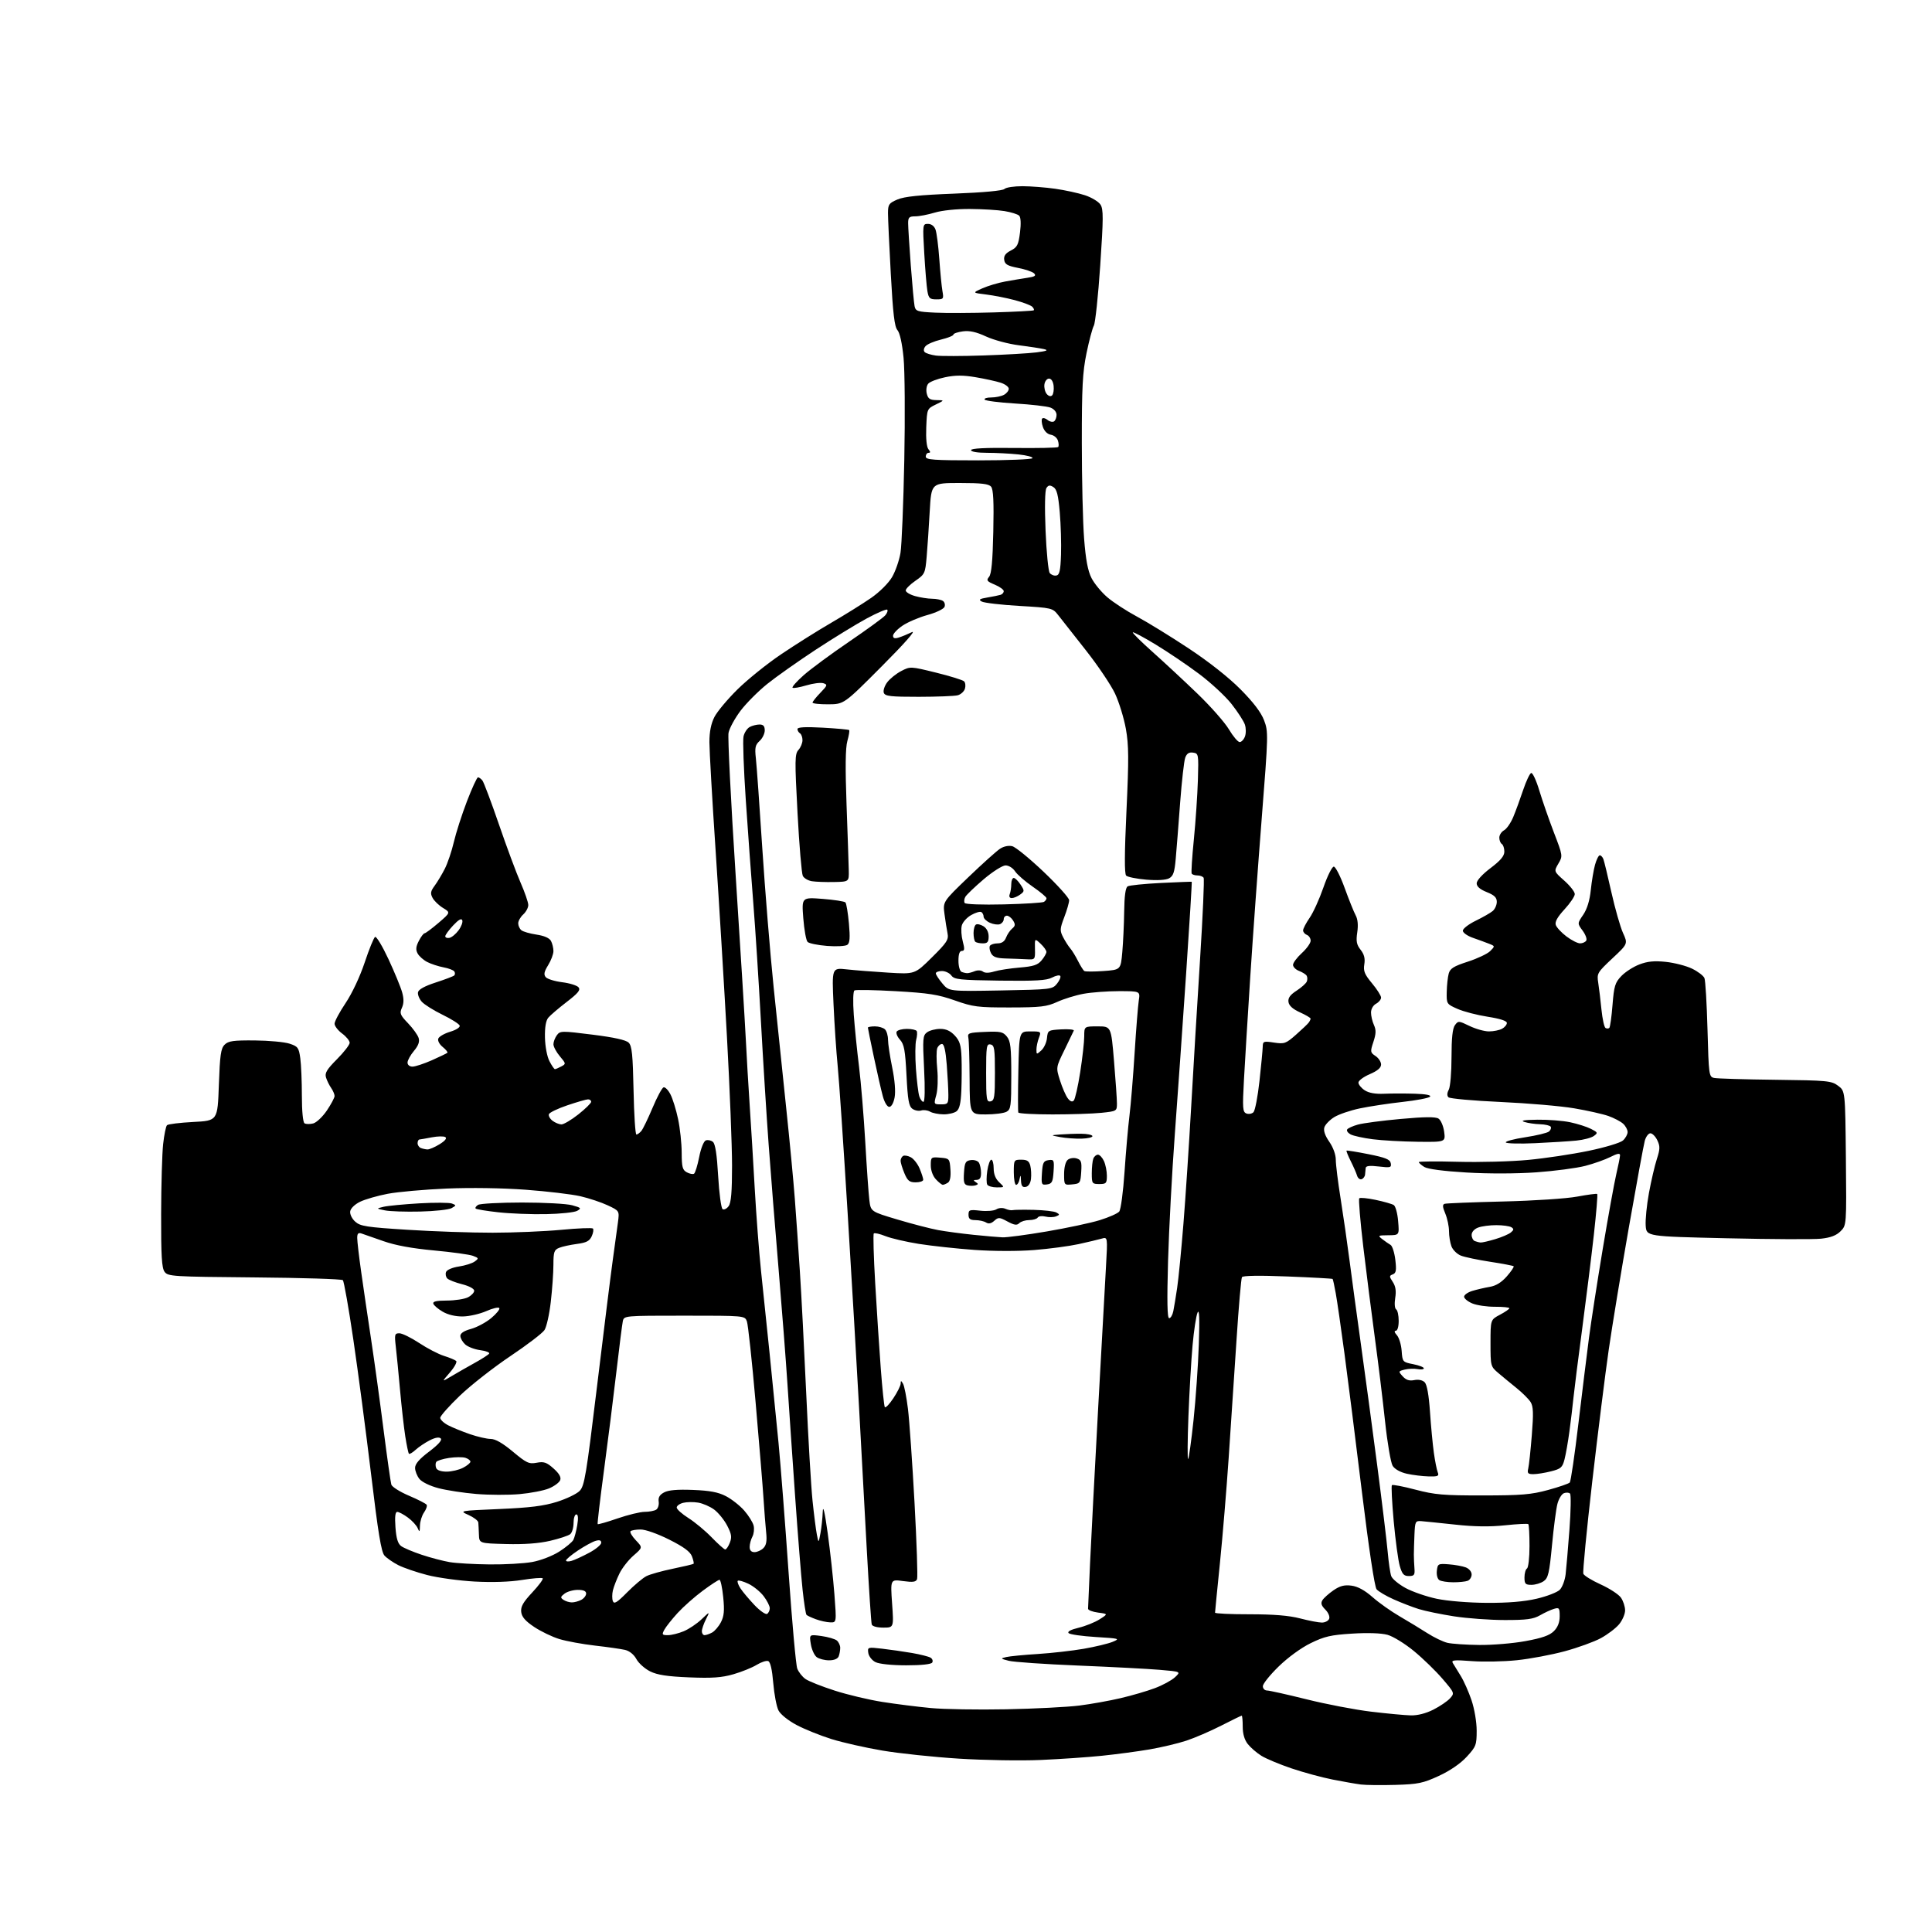 <?xml version="1.0" encoding="UTF-8" standalone="no"?>
<svg 
  version="1.1" 
  xmlns="http://www.w3.org/2000/svg" 
  xmlns:xlink="http://www.w3.org/1999/xlink" 
  xmlns:svg="http://www.w3.org/2000/svg"
  xmlns:rdf="http://www.w3.org/1999/02/22-rdf-syntax-ns#"
  xmlns:cc="http://creativecommons.org/ns#"
  xmlns:dc="http://purl.org/dc/elements/1.1/"
  viewBox="0 0 768 768"
  width="768"
  height="768"
>
<style>svg {background-color: white; }</style>"
<path stroke="none" fill="black" fill-rule="evenodd" d="M554.68,709.52C549.08,709.68 542.92,709.61 541.00,709.37C539.08,709.13 534.00,708.24 529.73,707.40C525.46,706.55 518.12,704.56 513.42,702.97C508.72,701.38 503.33,699.13 501.45,697.97C499.57,696.81 497.13,694.70 496.02,693.29C494.69,691.61 494.00,689.23 494.00,686.37C494.00,683.96 493.82,682.00 493.60,682.00C493.38,682.00 489.70,683.79 485.42,685.98C481.14,688.17 474.91,690.85 471.57,691.95C468.23,693.05 461.65,694.61 456.95,695.42C452.24,696.22 443.75,697.36 438.07,697.94C432.39,698.53 421.39,699.28 413.62,699.62C405.85,699.96 391.27,699.72 381.21,699.09C371.15,698.46 357.42,697.01 350.71,695.87C343.99,694.73 334.90,692.68 330.50,691.30C326.10,689.92 319.88,687.42 316.69,685.73C313.33,683.95 310.28,681.51 309.47,679.94C308.70,678.45 307.76,673.54 307.38,669.02C306.93,663.66 306.24,660.65 305.37,660.31C304.65,660.03 302.58,660.71 300.78,661.81C298.97,662.92 294.82,664.60 291.55,665.54C286.88,666.89 283.08,667.15 273.94,666.78C265.24,666.42 261.30,665.82 258.44,664.40C256.33,663.35 253.87,661.16 252.98,659.52C251.98,657.68 250.23,656.27 248.43,655.85C246.82,655.48 241.45,654.71 236.50,654.15C231.55,653.58 225.18,652.41 222.35,651.55C219.52,650.69 215.02,648.52 212.35,646.74C208.83,644.39 207.41,642.75 207.19,640.78C206.94,638.67 207.95,636.90 211.59,633.01C214.18,630.24 216.05,627.71 215.73,627.40C215.42,627.09 211.72,627.38 207.51,628.06C202.67,628.84 195.74,629.07 188.68,628.69C182.53,628.35 174.05,627.19 169.83,626.10C165.61,625.01 160.44,623.24 158.33,622.17C156.22,621.09 153.75,619.38 152.83,618.36C151.55,616.94 150.30,609.30 147.51,586.00C145.49,569.23 142.33,545.19 140.47,532.60C138.62,520.00 136.73,509.33 136.29,508.89C135.84,508.44 120.03,507.95 101.16,507.79C68.52,507.51 66.77,507.40 65.42,505.56C64.30,504.02 64.01,499.22 64.05,482.56C64.08,470.98 64.44,458.48 64.85,454.79C65.26,451.09 65.95,447.72 66.38,447.29C66.81,446.85 71.52,446.28 76.83,446.00C86.50,445.50 86.50,445.50 87.00,431.28C87.42,419.40 87.79,416.77 89.29,415.28C90.78,413.79 92.74,413.52 101.29,413.59C106.91,413.64 113.14,414.22 115.12,414.88C118.42,415.96 118.79,416.47 119.37,420.67C119.72,423.21 120.00,429.91 120.00,435.58C120.00,441.74 120.43,446.14 121.06,446.54C121.64,446.89 123.18,446.92 124.49,446.59C125.79,446.26 128.24,443.95 129.93,441.45C131.62,438.95 133.00,436.35 133.00,435.67C133.00,435.00 132.39,433.56 131.63,432.47C130.88,431.39 129.96,429.52 129.59,428.31C129.04,426.56 129.92,425.10 133.95,421.05C136.73,418.26 139.00,415.32 139.00,414.52C139.00,413.72 137.65,412.06 136.00,410.84C134.35,409.62 133.00,407.87 133.00,406.94C133.00,406.02 134.97,402.32 137.39,398.72C139.96,394.89 143.10,388.21 144.97,382.60C146.72,377.33 148.58,372.76 149.10,372.44C149.62,372.12 152.03,376.13 154.46,381.35C156.88,386.57 159.32,392.49 159.87,394.51C160.58,397.07 160.55,398.89 159.77,400.61C158.78,402.78 159.05,403.48 162.22,406.78C164.18,408.83 166.07,411.46 166.42,412.64C166.87,414.12 166.29,415.69 164.53,417.78C163.14,419.44 162.00,421.51 162.00,422.39C162.00,423.33 162.83,424.00 163.97,424.00C165.06,424.00 168.52,422.86 171.67,421.47C174.82,420.07 177.60,418.73 177.84,418.49C178.08,418.25 177.24,417.21 175.97,416.18C174.66,415.12 173.91,413.68 174.23,412.85C174.54,412.04 176.67,410.82 178.96,410.13C181.35,409.41 182.96,408.37 182.73,407.69C182.52,407.04 179.45,405.10 175.92,403.38C172.39,401.66 168.67,399.33 167.66,398.20C166.65,397.07 165.98,395.38 166.16,394.44C166.38,393.32 168.82,391.98 173.23,390.55C176.93,389.35 180.24,388.09 180.58,387.75C180.92,387.41 180.94,386.70 180.61,386.18C180.29,385.66 178.35,384.91 176.30,384.53C174.25,384.14 171.33,383.19 169.81,382.40C168.30,381.62 166.58,380.09 166.00,379.00C165.20,377.51 165.33,376.27 166.50,374.01C167.35,372.35 168.38,371.00 168.78,370.99C169.17,370.99 171.66,369.13 174.31,366.87C179.11,362.75 179.11,362.75 176.12,360.93C174.47,359.93 172.60,358.13 171.96,356.93C171.01,355.14 171.15,354.29 172.77,352.10C173.85,350.64 175.67,347.61 176.81,345.37C177.95,343.13 179.57,338.34 180.41,334.72C181.25,331.10 183.59,323.83 185.60,318.57C187.62,313.31 189.60,309.00 190.01,309.00C190.42,309.00 191.21,309.56 191.76,310.25C192.31,310.94 195.27,318.79 198.33,327.70C201.39,336.62 205.26,347.04 206.94,350.87C208.62,354.70 210.00,358.70 210.00,359.76C210.00,360.82 209.10,362.50 208.00,363.50C206.90,364.50 206.00,366.09 206.00,367.03C206.00,367.98 206.56,369.22 207.25,369.78C207.94,370.35 210.65,371.13 213.28,371.52C216.35,371.98 218.40,372.88 219.03,374.05C219.56,375.05 220.00,376.86 220.00,378.07C220.00,379.27 219.06,381.79 217.90,383.66C216.30,386.25 216.07,387.38 216.93,388.42C217.55,389.16 220.49,390.08 223.46,390.45C226.43,390.82 229.36,391.73 229.98,392.47C230.85,393.53 229.84,394.78 225.25,398.31C222.04,400.78 218.75,403.59 217.95,404.55C216.99,405.72 216.54,408.38 216.63,412.47C216.71,415.99 217.47,420.01 218.41,421.82C219.31,423.57 220.29,425.00 220.59,425.00C220.89,425.00 222.02,424.52 223.11,423.94C225.03,422.91 225.02,422.81 222.54,419.87C221.14,418.21 220.00,416.07 220.00,415.11C220.00,414.16 220.61,412.55 221.35,411.53C222.66,409.75 223.19,409.74 235.52,411.29C244.14,412.37 248.85,413.42 249.91,414.48C251.21,415.78 251.56,419.25 251.85,433.53C252.04,443.14 252.55,451.00 252.98,451.00C253.40,451.00 254.29,450.35 254.95,449.57C255.60,448.78 257.60,444.64 259.40,440.37C261.19,436.10 263.16,432.45 263.77,432.24C264.38,432.04 265.62,433.29 266.51,435.02C267.41,436.75 268.78,441.17 269.55,444.84C270.33,448.50 270.97,454.52 270.98,458.21C271.00,463.92 271.30,465.09 273.02,466.01C274.13,466.61 275.42,466.86 275.89,466.57C276.35,466.28 277.27,463.31 277.93,459.97C278.61,456.48 279.74,453.65 280.57,453.33C281.37,453.03 282.64,453.29 283.39,453.91C284.34,454.69 284.99,458.92 285.48,467.53C285.88,474.39 286.67,480.30 287.25,480.66C287.83,481.01 288.91,480.48 289.65,479.46C290.63,478.12 291.00,473.74 291.00,463.36C291.00,455.52 290.09,432.54 288.98,412.30C287.87,392.06 285.84,358.76 284.48,338.30C283.11,317.84 282.00,298.36 282.00,295.01C282.00,290.90 282.65,287.65 283.99,285.02C285.09,282.87 289.23,277.92 293.19,274.02C297.16,270.11 304.92,263.86 310.45,260.13C315.98,256.39 325.00,250.71 330.50,247.52C336.00,244.32 343.12,239.88 346.32,237.66C349.66,235.34 353.20,231.81 354.61,229.40C355.96,227.09 357.47,222.75 357.96,219.75C358.45,216.75 359.13,200.16 359.47,182.90C359.81,165.63 359.68,147.33 359.18,142.23C358.62,136.49 357.69,132.30 356.75,131.23C355.58,129.90 354.97,124.71 354.11,109.00C353.49,97.72 352.99,86.79 352.99,84.70C353.00,81.26 353.36,80.75 356.75,79.30C359.48,78.13 365.62,77.50 379.33,76.97C390.95,76.52 398.59,75.81 399.28,75.12C399.90,74.50 403.12,74.01 406.45,74.02C409.78,74.03 415.65,74.49 419.50,75.04C423.35,75.59 428.65,76.74 431.29,77.61C433.92,78.48 436.70,80.16 437.46,81.34C438.65,83.18 438.63,86.72 437.36,105.50C436.55,117.60 435.40,128.36 434.83,129.42C434.25,130.47 432.93,135.42 431.90,140.42C430.34,147.97 430.03,153.96 430.04,176.00C430.04,190.57 430.45,207.74 430.95,214.14C431.60,222.51 432.43,226.91 433.89,229.79C435.01,231.99 437.84,235.42 440.18,237.42C442.51,239.42 447.82,242.88 451.96,245.10C456.11,247.32 465.35,253.01 472.50,257.74C480.48,263.01 488.43,269.28 493.09,273.98C498.19,279.11 501.28,283.16 502.47,286.29C504.21,290.84 504.19,291.89 501.56,325.23C500.08,344.08 498.03,372.32 497.02,388.00C496.01,403.68 494.87,422.23 494.49,429.24C493.87,440.61 493.98,442.05 495.47,442.63C496.38,442.98 497.65,442.75 498.28,442.12C498.91,441.49 499.98,435.92 500.66,429.74C501.34,423.56 501.92,417.44 501.95,416.14C502.00,413.91 502.26,413.81 506.44,414.44C510.58,415.06 511.17,414.85 515.19,411.30C517.56,409.21 519.83,407.05 520.23,406.50C520.64,405.95 520.98,405.24 520.98,404.92C520.99,404.60 519.09,403.48 516.75,402.42C513.90,401.13 512.40,399.78 512.19,398.30C511.96,396.70 512.84,395.47 515.42,393.80C517.36,392.54 519.19,390.90 519.48,390.16C519.77,389.42 519.74,388.38 519.41,387.85C519.08,387.31 517.72,386.47 516.40,385.96C515.08,385.46 514.00,384.37 514.00,383.55C514.00,382.72 515.58,380.62 517.50,378.86C519.42,377.11 521.00,374.90 521.00,373.95C521.00,372.99 520.33,371.95 519.50,371.64C518.67,371.32 518.00,370.51 518.00,369.84C518.00,369.16 519.17,366.92 520.59,364.86C522.02,362.81 524.48,357.38 526.07,352.81C527.65,348.24 529.51,344.50 530.20,344.50C530.89,344.50 532.84,348.32 534.53,353.00C536.23,357.68 538.19,362.56 538.90,363.86C539.74,365.41 539.96,367.76 539.53,370.63C539.00,374.17 539.26,375.52 540.87,377.56C542.29,379.37 542.71,381.02 542.33,383.34C541.90,386.01 542.44,387.33 545.40,390.88C547.38,393.25 549.00,395.81 549.00,396.56C549.00,397.31 548.10,398.41 547.00,399.00C545.85,399.62 545.00,401.09 545.00,402.49C545.00,403.82 545.52,406.05 546.16,407.45C547.06,409.44 547.02,410.92 545.95,414.15C544.65,418.09 544.69,418.38 546.79,419.78C548.01,420.58 549.00,422.11 549.00,423.16C549.00,424.47 547.59,425.67 544.50,427.00C542.02,428.06 540.00,429.57 540.00,430.35C540.00,431.13 541.12,432.50 542.48,433.40C544.14,434.48 546.71,434.94 550.23,434.78C553.13,434.65 558.63,434.65 562.45,434.77C566.94,434.92 569.06,435.34 568.43,435.97C567.90,436.50 562.97,437.44 557.48,438.04C551.99,438.65 544.39,439.80 540.58,440.60C536.78,441.39 532.19,442.96 530.39,444.07C528.58,445.19 526.82,447.01 526.46,448.12C526.04,449.45 526.70,451.41 528.41,453.87C529.97,456.12 531.00,458.98 531.00,461.05C531.00,462.95 531.86,469.90 532.92,476.50C533.97,483.10 535.56,494.12 536.45,501.00C537.34,507.88 539.39,522.95 541.00,534.50C542.62,546.05 545.52,567.65 547.46,582.50C549.40,597.35 551.28,612.88 551.64,617.00C552.00,621.12 552.63,625.41 553.04,626.53C553.45,627.65 556.02,629.78 558.75,631.27C561.48,632.75 567.04,634.67 571.10,635.53C575.38,636.43 583.77,637.12 591.00,637.16C599.51,637.20 605.85,636.68 610.85,635.51C614.90,634.57 619.03,632.97 620.03,631.97C621.03,630.97 622.08,628.20 622.36,625.82C622.64,623.44 623.32,615.42 623.88,608.00C624.44,600.58 624.54,594.15 624.11,593.72C623.69,593.29 622.59,593.22 621.68,593.57C620.77,593.92 619.60,595.85 619.09,597.85C618.57,599.86 617.60,607.26 616.94,614.29C615.89,625.33 615.44,627.28 613.64,628.54C612.49,629.34 610.31,630.00 608.78,630.00C606.37,630.00 606.00,629.61 606.00,627.06C606.00,625.44 606.45,623.84 607.00,623.50C607.55,623.16 608.00,619.16 608.00,614.61C608.00,610.06 607.79,606.12 607.53,605.87C607.27,605.61 603.11,605.82 598.28,606.33C592.24,606.97 586.07,606.89 578.50,606.06C572.45,605.41 566.38,604.79 565.00,604.68C562.64,604.51 562.49,604.81 562.27,610.00C562.14,613.02 562.03,616.62 562.03,618.00C562.03,619.38 562.14,621.85 562.27,623.50C562.47,626.08 562.16,626.50 560.04,626.50C558.04,626.50 557.38,625.77 556.43,622.50C555.79,620.29 554.71,612.28 554.02,604.70C553.33,597.11 553.01,590.66 553.30,590.37C553.60,590.07 557.81,590.88 562.67,592.16C570.36,594.18 573.81,594.48 589.50,594.46C604.78,594.45 608.69,594.12 615.38,592.29C619.72,591.11 623.60,589.77 624.01,589.32C624.42,588.87 625.96,578.38 627.43,566.00C628.91,553.62 630.79,538.33 631.62,532.00C632.44,525.67 634.90,509.81 637.07,496.74C639.25,483.67 641.69,470.17 642.50,466.74C643.31,463.31 643.98,459.93 643.99,459.23C644.00,458.32 642.91,458.51 640.19,459.90C638.09,460.97 633.58,462.57 630.15,463.46C626.72,464.35 617.97,465.50 610.71,466.02C602.87,466.58 591.58,466.61 582.92,466.09C573.79,465.55 567.53,464.72 566.17,463.88C564.98,463.13 564.00,462.27 564.00,461.96C564.00,461.66 570.99,461.60 579.54,461.83C588.09,462.06 600.61,461.73 607.37,461.09C614.13,460.46 624.98,458.83 631.48,457.48C638.04,456.12 644.13,454.29 645.15,453.36C646.17,452.44 647.00,450.93 647.00,450.00C647.00,449.07 646.19,447.58 645.20,446.68C644.21,445.79 641.58,444.41 639.35,443.62C637.12,442.84 631.00,441.46 625.75,440.57C620.50,439.67 607.32,438.54 596.48,438.05C585.63,437.56 576.32,436.72 575.79,436.19C575.16,435.56 575.20,434.49 575.91,433.17C576.51,432.05 577.00,426.24 577.00,420.26C577.00,412.69 577.41,408.82 578.35,407.53C579.66,405.74 579.85,405.75 584.17,407.84C586.62,409.03 590.09,410.00 591.88,410.00C593.67,410.00 596.00,409.53 597.07,408.96C598.13,408.40 599.00,407.35 599.00,406.64C599.00,405.81 596.31,404.94 591.38,404.17C587.19,403.52 581.79,402.12 579.38,401.05C575.05,399.14 575.00,399.05 575.10,394.31C575.15,391.66 575.51,388.38 575.89,387.00C576.45,384.97 577.89,384.08 583.50,382.27C587.30,381.04 591.29,379.15 592.37,378.07C594.32,376.12 594.32,376.10 591.92,375.15C590.59,374.62 587.70,373.57 585.50,372.80C583.30,372.04 581.50,370.76 581.50,369.96C581.50,369.16 583.81,367.38 586.64,366.00C589.47,364.62 592.51,362.88 593.39,362.13C594.28,361.37 595.00,359.73 595.00,358.49C595.00,356.77 594.02,355.83 591.00,354.62C588.31,353.54 587.00,352.40 587.00,351.13C587.00,350.01 589.24,347.55 592.50,345.09C596.49,342.07 598.00,340.28 598.00,338.53C598.00,337.20 597.55,335.84 597.00,335.50C596.45,335.16 596.00,334.02 596.00,332.98C596.00,331.93 596.85,330.62 597.88,330.06C598.91,329.51 600.56,327.13 601.54,324.78C602.52,322.43 604.29,317.60 605.47,314.06C606.66,310.52 608.09,307.47 608.66,307.28C609.23,307.09 610.69,310.21 611.89,314.22C613.10,318.22 615.70,325.72 617.68,330.88C621.26,340.20 621.27,340.27 619.47,343.31C617.67,346.38 617.67,346.38 621.83,350.07C624.12,352.11 626.00,354.51 626.00,355.41C626.00,356.31 624.16,359.04 621.92,361.47C619.10,364.53 618.02,366.46 618.45,367.70C618.79,368.69 620.69,370.74 622.69,372.25C624.69,373.76 627.12,375.00 628.10,375.00C629.08,375.00 630.19,374.51 630.56,373.90C630.93,373.30 630.28,371.52 629.12,369.95C627.00,367.08 627.00,367.08 629.36,363.62C630.90,361.34 631.93,357.98 632.36,353.83C632.72,350.35 633.48,345.81 634.05,343.75C634.63,341.69 635.47,340.00 635.94,340.00C636.41,340.00 637.05,340.68 637.37,341.51C637.69,342.35 639.13,348.31 640.57,354.76C642.02,361.22 644.08,368.45 645.16,370.84C647.13,375.18 647.13,375.18 640.92,380.99C634.95,386.59 634.74,386.96 635.32,390.66C635.65,392.77 636.23,397.55 636.60,401.28C636.98,405.01 637.70,408.31 638.21,408.63C638.72,408.94 639.40,408.93 639.73,408.60C640.06,408.28 640.63,404.17 641.00,399.48C641.60,391.95 642.01,390.60 644.51,387.99C646.07,386.36 649.29,384.29 651.68,383.38C654.92,382.14 657.61,381.88 662.21,382.36C665.61,382.72 670.29,383.93 672.61,385.05C674.92,386.17 677.14,387.86 677.54,388.80C677.93,389.73 678.48,398.94 678.76,409.26C679.25,427.36 679.34,428.04 681.38,428.50C682.55,428.76 693.48,429.09 705.68,429.23C726.45,429.48 728.04,429.63 730.68,431.61C733.50,433.71 733.50,433.71 733.77,460.39C734.03,487.06 734.03,487.06 731.65,489.44C729.96,491.13 727.71,491.99 723.88,492.40C720.92,492.71 704.10,492.64 686.50,492.23C654.50,491.50 654.50,491.50 654.19,487.24C654.02,484.89 654.60,479.04 655.48,474.24C656.36,469.43 657.77,463.38 658.61,460.78C659.91,456.79 659.94,455.64 658.81,453.28C658.07,451.75 656.84,450.50 656.06,450.50C655.28,450.50 654.27,451.85 653.82,453.50C653.37,455.15 650.52,470.68 647.48,488.00C644.45,505.32 640.85,527.15 639.50,536.50C638.14,545.85 635.20,569.42 632.95,588.87C630.71,608.32 629.11,624.84 629.40,625.59C629.68,626.33 632.79,628.25 636.31,629.84C639.83,631.44 643.45,633.80 644.35,635.09C645.26,636.39 646.00,638.66 646.00,640.15C646.00,641.63 644.91,644.14 643.58,645.72C642.25,647.30 638.99,649.77 636.33,651.21C633.67,652.65 627.23,654.98 622.00,656.40C616.77,657.81 608.23,659.42 603.00,659.96C597.77,660.51 589.72,660.67 585.09,660.32C578.01,659.78 576.82,659.90 577.52,661.09C577.98,661.87 579.39,664.15 580.64,666.17C581.90,668.19 583.84,672.56 584.96,675.89C586.12,679.33 587.00,684.55 587.00,687.99C587.00,693.66 586.75,694.32 583.02,698.37C580.52,701.08 576.39,703.91 571.94,705.96C565.65,708.86 563.72,709.26 554.68,709.52zM560.78,681.89C563.50,681.96 566.79,681.12 569.78,679.61C572.38,678.29 575.35,676.28 576.39,675.13C578.26,673.06 578.23,672.98 573.44,667.38C570.78,664.26 565.67,659.30 562.08,656.34C558.49,653.38 553.75,650.46 551.53,649.86C549.04,649.18 543.68,649.00 537.50,649.39C529.06,649.91 526.49,650.50 521.02,653.18C517.19,655.05 511.97,658.86 508.27,662.47C504.82,665.83 502.00,669.35 502.00,670.29C502.00,671.23 502.74,672.00 503.66,672.00C504.57,672.00 511.65,673.58 519.41,675.51C527.16,677.45 538.67,679.65 545.00,680.41C551.33,681.17 558.43,681.83 560.78,681.89zM400.00,679.47C411.27,679.25 424.32,678.58 429.00,677.99C433.68,677.40 441.10,676.07 445.51,675.03C449.92,674.00 456.02,672.22 459.07,671.07C462.13,669.93 465.72,667.98 467.05,666.75C469.47,664.50 469.47,664.50 460.99,663.78C456.32,663.38 441.70,662.62 428.50,662.08C415.30,661.54 402.93,660.69 401.00,660.19C397.68,659.34 397.63,659.26 400.00,658.70C401.38,658.38 407.00,657.83 412.50,657.49C418.00,657.14 426.23,656.21 430.78,655.42C435.34,654.63 440.52,653.38 442.28,652.66C445.34,651.40 445.02,651.31 435.62,650.74C430.19,650.41 425.32,649.72 424.79,649.19C424.19,648.59 425.64,647.81 428.75,647.06C431.46,646.41 435.21,644.91 437.08,643.72C440.50,641.55 440.50,641.55 436.50,641.03C434.30,640.74 432.51,640.05 432.52,639.50C432.53,638.95 432.89,630.85 433.31,621.50C433.74,612.15 435.18,584.48 436.52,560.00C437.86,535.52 439.26,510.14 439.64,503.59C440.32,491.68 440.32,491.68 437.91,492.38C436.59,492.76 432.46,493.74 428.74,494.56C425.02,495.37 417.08,496.43 411.08,496.91C404.65,497.42 394.92,497.40 387.34,496.86C380.28,496.35 370.35,495.27 365.28,494.47C360.20,493.66 354.22,492.27 351.99,491.38C349.75,490.48 347.66,490.00 347.35,490.32C347.04,490.63 347.29,499.57 347.91,510.19C348.52,520.81 349.52,536.02 350.12,544.00C350.72,551.98 351.44,558.88 351.72,559.34C352.00,559.80 353.53,558.23 355.11,555.84C356.70,553.45 358.01,550.83 358.03,550.00C358.06,548.72 358.19,548.73 358.98,550.07C359.49,550.94 360.36,555.44 360.93,560.07C361.50,564.71 362.67,581.50 363.54,597.38C364.40,613.26 364.86,626.92 364.55,627.72C364.11,628.87 362.92,629.04 358.97,628.50C353.95,627.80 353.95,627.80 354.62,637.40C355.30,647.00 355.30,647.00 351.12,647.00C348.66,647.00 346.77,646.49 346.53,645.75C346.30,645.06 345.42,631.67 344.56,616.00C343.71,600.33 342.33,574.90 341.49,559.50C340.66,544.10 338.62,509.45 336.97,482.50C335.32,455.55 333.53,429.05 332.98,423.62C332.44,418.19 331.70,407.21 331.34,399.22C330.68,384.69 330.68,384.69 336.59,385.34C339.84,385.70 347.27,386.28 353.09,386.64C363.68,387.29 363.68,387.29 370.45,380.58C376.36,374.74 377.15,373.52 376.67,371.08C376.36,369.54 375.81,366.07 375.45,363.36C374.80,358.44 374.80,358.44 384.90,348.74C390.46,343.40 396.13,338.31 397.50,337.41C399.00,336.42 400.93,336.02 402.39,336.38C403.71,336.71 409.34,341.31 414.89,346.59C420.45,351.88 425.00,356.95 425.00,357.85C425.00,358.76 424.13,361.79 423.06,364.59C421.30,369.23 421.26,369.95 422.63,372.59C423.46,374.19 424.73,376.17 425.45,377.00C426.17,377.82 427.55,380.07 428.52,382.00C429.49,383.93 430.62,385.73 431.04,386.00C431.46,386.27 434.89,386.27 438.65,386.00C445.50,385.50 445.50,385.50 446.13,378.50C446.47,374.65 446.81,367.36 446.88,362.31C446.96,356.17 447.41,352.86 448.25,352.35C448.93,351.92 454.89,351.32 461.50,350.99C468.10,350.67 473.61,350.46 473.73,350.52C473.86,350.58 472.86,367.03 471.50,387.07C470.15,407.11 468.12,435.88 467.00,451.00C465.88,466.12 464.68,488.74 464.32,501.25C463.87,517.27 464.00,524.00 464.76,524.00C465.35,524.00 466.09,522.76 466.40,521.25C466.71,519.74 467.40,515.58 467.93,512.00C468.47,508.43 469.59,496.95 470.43,486.50C471.27,476.05 472.65,455.12 473.51,440.00C474.36,424.88 475.95,398.41 477.05,381.18C478.14,363.96 478.78,349.45 478.46,348.93C478.14,348.42 477.04,348.00 476.00,348.00C474.96,348.00 473.93,347.66 473.71,347.25C473.48,346.84 473.87,340.72 474.58,333.66C475.28,326.60 476.00,316.03 476.18,310.16C476.49,299.76 476.45,299.49 474.25,299.18C472.65,298.95 471.76,299.53 471.15,301.18C470.68,302.46 469.77,310.48 469.13,319.00C468.50,327.52 467.71,337.55 467.38,341.27C466.91,346.74 466.40,348.25 464.72,349.15C463.43,349.84 460.00,350.04 455.67,349.68C451.83,349.35 448.23,348.63 447.66,348.06C446.96,347.36 446.99,339.25 447.79,322.27C448.75,301.68 448.71,296.19 447.55,289.71C446.78,285.43 444.84,279.13 443.24,275.71C441.63,272.30 436.42,264.55 431.65,258.50C426.88,252.45 421.95,246.18 420.69,244.57C418.43,241.69 418.22,241.63 405.19,240.86C397.92,240.44 391.21,239.65 390.27,239.13C388.89,238.36 389.32,238.05 392.53,237.51C394.71,237.14 397.06,236.67 397.75,236.45C398.44,236.24 399.00,235.58 399.00,234.98C399.00,234.39 397.39,233.22 395.42,232.40C392.29,231.09 392.00,230.70 393.17,229.30C394.12,228.15 394.60,223.05 394.85,211.32C395.11,199.42 394.87,194.55 393.98,193.48C393.03,192.33 390.20,192.00 381.49,192.00C370.22,192.00 370.22,192.00 369.58,203.25C369.24,209.44 368.69,217.58 368.36,221.34C367.80,227.89 367.62,228.29 363.93,230.84C361.81,232.30 360.06,234.04 360.04,234.70C360.02,235.36 361.69,236.37 363.75,236.95C365.81,237.52 368.85,238.00 370.50,238.01C372.15,238.02 374.08,238.40 374.78,238.85C375.49,239.29 375.80,240.36 375.47,241.22C375.14,242.08 372.13,243.53 368.69,244.47C365.28,245.41 360.81,247.32 358.75,248.72C356.69,250.12 355.00,251.92 355.00,252.70C355.00,253.73 355.64,253.94 357.25,253.44C358.49,253.06 360.85,252.09 362.50,251.29C364.30,250.41 359.51,255.85 350.50,264.88C335.50,279.94 335.50,279.94 329.25,279.97C325.81,279.99 323.00,279.68 323.00,279.30C323.00,278.91 324.40,277.16 326.10,275.40C328.94,272.46 329.04,272.15 327.29,271.59C326.23,271.26 323.17,271.65 320.48,272.46C317.79,273.26 315.35,273.68 315.05,273.37C314.75,273.06 316.75,270.82 319.50,268.38C322.25,265.95 330.37,259.95 337.55,255.07C344.73,250.18 351.21,245.46 351.94,244.57C352.68,243.68 353.02,242.69 352.69,242.36C352.37,242.04 348.70,243.60 344.55,245.84C340.40,248.08 331.26,253.68 324.25,258.28C317.24,262.89 308.57,269.00 305.00,271.87C301.43,274.74 296.63,279.55 294.35,282.57C292.08,285.60 289.93,289.54 289.60,291.34C289.26,293.14 290.53,318.43 292.41,347.55C294.30,376.67 296.12,406.12 296.46,413.00C296.80,419.88 297.50,431.80 298.02,439.50C298.54,447.20 299.44,462.05 300.02,472.50C300.61,482.95 301.72,497.57 302.50,505.00C303.29,512.42 304.83,527.27 305.93,538.00C307.03,548.73 308.62,564.70 309.47,573.50C310.31,582.30 312.12,605.53 313.48,625.13C314.84,644.72 316.39,661.89 316.92,663.28C317.44,664.66 318.91,666.53 320.19,667.43C321.46,668.32 326.69,670.40 331.81,672.04C336.93,673.69 345.48,675.72 350.81,676.55C356.14,677.39 364.77,678.48 370.00,678.97C375.23,679.47 388.73,679.69 400.00,679.47zM360.19,661.99C354.41,661.98 349.49,661.46 348.00,660.71C346.62,660.02 345.35,658.38 345.16,657.08C344.83,654.75 344.93,654.72 350.66,655.38C353.87,655.75 359.22,656.52 362.55,657.09C365.88,657.67 369.20,658.51 369.93,658.96C370.66,659.41 370.95,660.28 370.57,660.89C370.14,661.58 366.24,661.99 360.19,661.99zM329.58,660.00C327.82,660.00 325.61,659.44 324.67,658.75C323.73,658.06 322.67,655.74 322.32,653.59C321.69,649.69 321.69,649.69 326.49,650.34C329.14,650.71 331.91,651.51 332.65,652.12C333.39,652.74 334.00,654.05 334.00,655.04C334.00,656.03 333.73,657.55 333.39,658.42C333.01,659.40 331.58,660.00 329.58,660.00zM588.00,653.90C593.23,653.96 601.52,653.27 606.43,652.36C612.98,651.16 615.98,650.11 617.68,648.41C619.25,646.84 620.00,644.92 620.00,642.48C620.00,639.20 619.79,638.93 617.75,639.54C616.51,639.90 614.01,641.06 612.19,642.10C609.51,643.64 606.87,644.00 598.19,643.99C592.31,643.99 583.23,643.33 578.00,642.52C572.77,641.70 566.48,640.41 564.00,639.63C561.52,638.86 557.02,637.12 554.00,635.77C550.98,634.43 547.92,632.62 547.21,631.76C546.43,630.81 544.15,615.67 541.42,593.35C538.95,573.08 535.81,548.17 534.44,538.00C533.08,527.83 531.52,517.06 530.98,514.09C530.45,511.11 529.88,508.55 529.73,508.40C529.58,508.25 521.54,507.80 511.88,507.42C500.79,506.97 494.07,507.07 493.70,507.68C493.37,508.22 492.39,519.42 491.54,532.58C490.68,545.73 489.27,566.85 488.42,579.50C487.56,592.15 485.99,611.03 484.93,621.46C483.87,631.88 483.00,640.70 483.00,641.06C483.00,641.42 489.19,641.71 496.75,641.70C506.32,641.70 512.43,642.20 516.83,643.35C520.31,644.26 524.20,645.00 525.47,645.00C526.75,645.00 528.05,644.31 528.37,643.48C528.70,642.62 528.02,641.02 526.83,639.83C525.24,638.24 524.95,637.29 525.69,636.10C526.24,635.22 528.22,633.45 530.09,632.16C532.67,630.40 534.41,629.95 537.24,630.32C539.73,630.64 542.51,632.16 545.60,634.88C548.15,637.13 553.00,640.56 556.37,642.51C559.74,644.47 564.68,647.47 567.35,649.18C570.02,650.89 573.62,652.63 575.35,653.04C577.08,653.46 582.77,653.84 588.00,653.90zM265.50,650.00C266.91,650.00 269.74,649.30 271.78,648.45C273.83,647.60 277.02,645.46 278.87,643.70C282.23,640.50 282.23,640.50 280.62,643.70C279.73,645.46 279.00,647.60 279.00,648.45C279.00,649.30 279.48,650.00 280.07,650.00C280.65,650.00 282.00,649.54 283.06,648.97C284.11,648.40 285.70,646.55 286.58,644.85C287.83,642.43 288.03,640.25 287.49,634.88C287.11,631.09 286.44,628.00 286.01,628.00C285.57,628.00 282.58,629.95 279.36,632.34C276.14,634.72 271.64,638.71 269.36,641.19C267.09,643.68 264.71,646.68 264.08,647.86C263.04,649.79 263.18,650.00 265.50,650.00zM330.02,644.92C328.64,644.88 326.07,644.32 324.32,643.67C322.57,643.03 320.90,642.25 320.60,641.94C320.30,641.64 319.59,637.14 319.04,631.94C318.48,626.75 317.13,609.90 316.05,594.50C314.97,579.10 313.60,559.08 313.01,550.00C312.42,540.92 310.84,520.45 309.50,504.50C308.15,488.55 306.37,466.27 305.55,455.00C304.72,443.73 303.34,421.68 302.48,406.00C301.62,390.33 300.26,369.18 299.45,359.00C298.64,348.83 297.29,330.38 296.46,318.00C295.63,305.63 295.22,294.26 295.56,292.75C295.89,291.23 297.00,289.54 298.02,288.99C299.03,288.45 300.80,288.00 301.93,288.00C303.43,288.00 304.00,288.64 304.00,290.35C304.00,291.63 303.08,293.52 301.95,294.54C300.23,296.10 299.99,297.19 300.47,301.45C300.78,304.23 301.93,320.23 303.01,337.00C304.10,353.77 306.13,378.75 307.54,392.50C308.94,406.25 311.19,427.85 312.53,440.50C313.87,453.15 315.41,469.35 315.95,476.50C316.49,483.65 317.40,496.70 317.97,505.50C318.55,514.30 319.68,536.12 320.49,554.00C321.29,571.88 322.42,591.00 322.99,596.50C323.56,602.00 324.33,608.08 324.71,610.00C325.39,613.50 325.39,613.50 326.14,609.50C326.55,607.30 326.96,603.48 327.05,601.00C327.16,598.05 327.84,600.97 329.03,609.50C330.02,616.65 331.22,627.56 331.69,633.75C332.55,645.00 332.55,645.00 330.02,644.92zM304.94,641.54C305.52,641.18 306.00,640.16 306.00,639.29C306.00,638.41 304.90,636.25 303.56,634.49C302.21,632.72 299.48,630.50 297.48,629.56C295.47,628.61 293.59,628.08 293.28,628.38C292.98,628.69 293.46,630.05 294.35,631.41C295.24,632.77 297.75,635.75 299.92,638.04C302.10,640.33 304.35,641.90 304.94,641.54zM249.31,632.97C252.09,630.16 255.53,627.27 256.94,626.55C258.35,625.82 263.07,624.50 267.43,623.60C271.79,622.70 275.52,621.81 275.71,621.62C275.90,621.43 275.61,620.10 275.06,618.67C274.35,616.80 271.80,614.92 266.06,612.03C261.46,609.72 256.62,608.00 254.69,608.00C252.84,608.00 251.03,608.31 250.65,608.68C250.28,609.06 251.22,610.67 252.74,612.27C255.50,615.17 255.50,615.17 251.85,618.34C249.84,620.08 247.31,623.30 246.24,625.50C245.16,627.70 244.00,630.70 243.64,632.17C243.29,633.64 243.28,635.57 243.62,636.47C244.12,637.76 245.28,637.05 249.31,632.97zM227.32,636.98C228.31,636.99 230.00,636.53 231.07,635.96C232.13,635.40 233.00,634.27 233.00,633.46C233.00,632.47 231.93,632.00 229.69,632.00C227.87,632.00 225.51,632.67 224.44,633.48C222.76,634.76 222.70,635.10 224.00,635.97C224.82,636.52 226.32,636.98 227.32,636.98zM577.67,628.98C575.38,628.98 572.90,628.59 572.17,628.13C571.41,627.65 570.98,626.03 571.17,624.39C571.49,621.63 571.70,621.52 575.91,621.84C578.33,622.02 581.37,622.57 582.66,623.06C583.99,623.57 585.00,624.78 585.00,625.87C585.00,626.92 584.29,628.06 583.42,628.39C582.55,628.73 579.96,628.99 577.67,628.98zM194.57,621.88C200.65,621.95 208.30,621.51 211.57,620.92C214.93,620.31 219.57,618.52 222.28,616.80C224.91,615.12 227.45,613.02 227.92,612.13C228.38,611.23 229.08,608.59 229.47,606.25C229.94,603.42 229.81,602.00 229.09,602.00C228.49,602.00 228.00,603.52 228.00,605.38C228.00,607.24 227.41,609.25 226.68,609.85C225.96,610.45 222.33,611.65 218.63,612.51C214.17,613.54 208.30,613.97 201.20,613.78C190.50,613.50 190.50,613.50 190.38,610.00C190.31,608.08 190.20,605.91 190.13,605.20C190.06,604.48 188.31,603.15 186.25,602.23C182.50,600.55 182.50,600.55 198.50,599.86C210.64,599.34 216.16,598.65 221.37,597.01C225.15,595.82 229.22,593.87 230.40,592.67C232.34,590.72 233.04,586.54 237.34,551.00C239.96,529.27 242.77,506.77 243.57,501.00C244.38,495.23 245.30,488.44 245.64,485.92C246.24,481.33 246.24,481.33 241.58,479.14C239.02,477.94 234.13,476.31 230.71,475.52C227.29,474.74 217.53,473.57 209.00,472.94C199.69,472.25 187.11,472.06 177.50,472.47C168.70,472.85 158.18,473.78 154.13,474.55C150.08,475.32 145.13,476.75 143.13,477.72C141.01,478.76 139.38,480.35 139.21,481.54C139.04,482.68 139.92,484.48 141.21,485.63C143.23,487.45 145.70,487.83 162.00,488.86C172.18,489.51 187.40,490.03 195.84,490.02C204.28,490.01 216.56,489.49 223.13,488.87C229.69,488.24 235.35,488.02 235.70,488.36C236.04,488.71 235.83,490.09 235.22,491.43C234.34,493.35 233.09,493.99 229.30,494.49C226.66,494.84 223.49,495.53 222.25,496.04C220.28,496.84 220.00,497.69 219.99,502.73C219.99,505.90 219.52,512.54 218.95,517.48C218.39,522.42 217.26,527.48 216.44,528.72C215.63,529.97 209.52,534.63 202.88,539.08C196.23,543.54 187.24,550.58 182.89,554.72C178.55,558.87 175.00,562.87 175.00,563.61C175.00,564.34 176.42,565.68 178.16,566.58C179.90,567.48 183.80,569.07 186.82,570.11C189.84,571.15 193.55,572.00 195.07,572.00C196.92,572.00 199.82,573.67 203.87,577.05C209.29,581.58 210.27,582.04 213.34,581.46C216.22,580.92 217.29,581.29 220.05,583.75C222.31,585.77 223.13,587.22 222.68,588.39C222.32,589.32 220.33,590.80 218.26,591.66C216.19,592.53 210.90,593.55 206.50,593.94C202.10,594.32 194.39,594.30 189.36,593.88C184.33,593.46 177.58,592.43 174.36,591.59C170.99,590.72 167.76,589.16 166.75,587.93C165.79,586.74 165.00,584.76 165.00,583.51C165.00,581.92 166.69,579.97 170.60,577.02C174.25,574.25 175.85,572.45 175.21,571.81C174.57,571.17 173.06,571.42 170.86,572.53C169.01,573.47 166.49,575.16 165.25,576.29C164.02,577.42 162.81,578.14 162.56,577.89C162.31,577.64 161.66,574.53 161.10,570.97C160.55,567.41 159.61,559.10 159.02,552.50C158.43,545.90 157.67,538.14 157.33,535.25C156.78,530.45 156.90,530.00 158.75,530.00C159.86,530.00 163.41,531.74 166.64,533.87C169.86,536.00 174.30,538.31 176.50,538.99C178.70,539.68 180.87,540.58 181.33,541.00C181.78,541.41 180.66,543.48 178.83,545.59C175.50,549.43 175.50,549.43 179.50,547.04C181.70,545.73 185.85,543.35 188.73,541.76C191.61,540.17 194.19,538.51 194.46,538.06C194.73,537.62 193.13,537.01 190.90,536.71C188.67,536.41 185.98,535.39 184.92,534.43C183.87,533.47 183.00,531.95 183.00,531.05C183.00,529.97 184.45,529.02 187.25,528.26C189.59,527.62 193.19,525.69 195.26,523.97C197.33,522.25 198.78,520.45 198.49,519.98C198.20,519.51 195.87,520.05 193.32,521.18C190.77,522.31 186.57,523.27 184.00,523.31C181.07,523.35 178.09,522.65 176.00,521.43C174.16,520.36 172.47,518.92 172.25,518.24C171.95,517.35 173.47,517.00 177.67,516.99C180.88,516.98 184.62,516.40 186.00,515.71C187.38,515.01 188.50,513.83 188.50,513.08C188.50,512.29 186.48,511.21 183.69,510.50C181.04,509.83 178.40,508.80 177.81,508.21C177.22,507.62 176.99,506.46 177.31,505.64C177.64,504.78 179.81,503.85 182.40,503.46C184.88,503.09 187.72,502.19 188.70,501.47C190.39,500.23 190.34,500.09 188.00,499.21C186.62,498.69 179.65,497.73 172.50,497.07C163.83,496.27 157.17,495.05 152.50,493.40C148.65,492.04 144.71,490.67 143.75,490.35C142.41,489.90 142.00,490.32 142.00,492.12C142.00,493.41 142.70,499.43 143.56,505.49C144.41,511.54 146.20,523.70 147.53,532.50C148.86,541.30 151.09,557.50 152.49,568.50C153.90,579.50 155.28,589.24 155.56,590.15C155.84,591.06 159.00,593.05 162.58,594.57C166.16,596.09 169.32,597.71 169.60,598.17C169.89,598.62 169.41,600.00 168.56,601.22C167.70,602.44 166.97,604.81 166.94,606.47C166.88,609.03 166.75,609.19 166.05,607.50C165.60,606.40 163.84,604.49 162.15,603.25C160.46,602.01 158.56,601.00 157.92,601.00C157.12,601.00 156.90,602.89 157.20,607.13C157.52,611.55 158.16,613.64 159.47,614.60C160.47,615.33 164.15,616.89 167.65,618.05C171.15,619.22 176.15,620.53 178.76,620.97C181.37,621.41 188.48,621.82 194.57,621.88zM227.25,620.45C228.49,620.08 231.64,618.63 234.25,617.23C236.86,615.83 239.00,614.05 239.00,613.27C239.00,612.28 238.33,612.06 236.75,612.52C235.51,612.88 232.36,614.60 229.75,616.34C227.14,618.08 225.00,619.87 225.00,620.32C225.00,620.77 226.01,620.83 227.25,620.45zM299.93,617.00C300.99,617.00 302.57,616.28 303.45,615.41C304.62,614.24 304.92,612.58 304.56,609.16C304.29,606.60 303.83,600.67 303.53,596.00C303.24,591.33 301.81,574.00 300.37,557.50C298.93,541.00 297.36,526.49 296.90,525.25C296.05,523.00 296.02,523.00 272.04,523.00C248.04,523.00 248.04,523.00 247.57,525.25C247.31,526.49 246.15,535.60 245.00,545.50C243.85,555.40 241.64,572.95 240.09,584.50C238.54,596.05 237.41,605.66 237.58,605.86C237.75,606.06 241.29,605.05 245.45,603.61C249.61,602.18 254.48,600.99 256.26,600.98C258.04,600.98 260.10,600.59 260.84,600.12C261.57,599.66 262.02,598.22 261.84,596.93C261.60,595.25 262.21,594.20 264.00,593.25C265.73,592.32 269.29,592.02 275.50,592.27C282.21,592.54 285.54,593.17 288.59,594.76C290.85,595.93 294.10,598.49 295.83,600.46C297.56,602.43 299.24,605.11 299.57,606.43C299.90,607.74 299.68,609.73 299.09,610.84C298.49,611.96 298.00,613.80 298.00,614.93C298.00,616.31 298.65,617.00 299.93,617.00zM288.27,615.94C288.70,615.97 289.53,614.76 290.12,613.25C290.99,611.00 290.79,609.76 289.03,606.39C287.84,604.13 285.52,601.29 283.88,600.07C282.23,598.85 279.36,597.61 277.50,597.31C275.63,597.00 272.96,597.04 271.55,597.40C270.15,597.75 269.00,598.59 269.00,599.27C269.00,599.95 271.09,601.82 273.63,603.43C276.18,605.03 280.34,608.49 282.88,611.11C285.42,613.73 287.85,615.90 288.27,615.94zM567.86,586.89C565.46,586.83 561.58,586.36 559.23,585.83C556.65,585.25 554.43,584.01 553.60,582.69C552.85,581.48 551.49,573.52 550.58,565.00C549.67,556.48 547.86,541.62 546.55,532.00C545.25,522.38 543.17,506.05 541.94,495.73C540.71,485.40 539.99,476.68 540.33,476.34C540.67,476.00 543.60,476.28 546.84,476.97C550.08,477.65 553.31,478.58 554.03,479.02C554.74,479.46 555.53,482.33 555.78,485.41C556.25,491.00 556.25,491.00 551.87,491.03C547.74,491.06 547.61,491.15 549.50,492.60C550.60,493.45 552.07,494.47 552.77,494.87C553.47,495.28 554.32,497.94 554.66,500.78C555.16,504.98 554.97,506.07 553.67,506.57C552.21,507.13 552.21,507.39 553.66,509.61C554.78,511.32 555.07,513.19 554.62,515.96C554.26,518.21 554.42,520.14 555.00,520.50C555.55,520.84 556.00,522.89 556.00,525.06C556.00,527.37 555.52,529.00 554.85,529.00C554.14,529.00 554.30,529.68 555.28,530.75C556.15,531.72 557.00,534.52 557.18,536.98C557.49,541.37 557.58,541.46 561.75,542.28C564.09,542.74 566.00,543.48 566.00,543.92C566.00,544.36 564.88,544.51 563.52,544.25C562.15,543.99 559.85,544.07 558.41,544.43C555.83,545.08 555.81,545.14 557.61,547.13C558.94,548.59 560.23,549.00 562.19,548.61C563.86,548.28 565.47,548.61 566.33,549.47C567.24,550.39 567.98,554.48 568.44,561.19C568.82,566.86 569.52,574.20 569.98,577.50C570.44,580.80 571.14,584.29 571.52,585.25C572.12,586.76 571.63,586.99 567.86,586.89zM609.54,586.00C607.37,586.00 607.05,585.64 607.50,583.75C607.80,582.51 608.44,576.55 608.92,570.50C609.62,561.75 609.52,559.06 608.43,557.33C607.68,556.14 605.20,553.67 602.92,551.83C600.65,550.00 597.37,547.30 595.64,545.83C592.54,543.20 592.50,543.06 592.50,533.89C592.50,524.61 592.50,524.61 596.25,522.63C598.31,521.54 600.00,520.37 600.00,520.04C600.00,519.70 597.41,519.45 594.25,519.46C591.09,519.48 587.04,518.88 585.25,518.13C583.46,517.37 582.00,516.17 582.00,515.46C582.00,514.74 583.46,513.71 585.25,513.16C587.04,512.62 590.15,511.89 592.17,511.55C594.67,511.14 596.86,509.79 598.99,507.36C600.71,505.40 601.93,503.60 601.70,503.36C601.46,503.13 597.27,502.32 592.39,501.58C587.50,500.83 582.25,499.73 580.73,499.13C579.21,498.53 577.52,496.87 576.98,495.45C576.44,494.03 576.00,491.31 576.00,489.40C576.00,487.50 575.34,484.36 574.53,482.42C573.41,479.75 573.35,478.82 574.28,478.53C574.95,478.32 585.40,477.90 597.50,477.61C609.83,477.31 622.80,476.46 627.00,475.66C631.12,474.89 634.69,474.42 634.92,474.63C635.16,474.84 634.55,482.10 633.59,490.76C632.62,499.42 630.54,516.17 628.97,528.00C627.39,539.83 625.83,552.20 625.49,555.50C625.16,558.80 624.43,564.88 623.87,569.00C623.32,573.12 622.44,578.13 621.92,580.13C621.09,583.35 620.48,583.89 616.55,584.88C614.11,585.50 610.96,586.00 609.54,586.00zM177.52,585.00C179.49,585.00 182.43,584.31 184.05,583.47C185.67,582.64 187.00,581.54 187.00,581.04C187.00,580.54 186.11,579.85 185.01,579.50C183.92,579.16 180.99,579.18 178.50,579.55C176.01,579.93 173.72,580.65 173.40,581.16C173.08,581.68 173.07,582.75 173.38,583.55C173.72,584.44 175.31,585.00 177.52,585.00zM472.30,579.99C472.60,579.71 473.57,572.74 474.45,564.49C475.32,556.25 476.27,542.75 476.55,534.50C476.90,523.93 476.75,520.18 476.04,521.80C475.48,523.06 474.59,528.91 474.06,534.80C473.53,540.68 472.79,553.38 472.42,563.00C472.05,572.62 471.99,580.27 472.30,579.99zM588.59,493.92C589.19,493.96 591.80,493.36 594.39,492.58C596.98,491.81 599.77,490.61 600.59,489.92C601.80,488.92 601.84,488.51 600.80,487.85C600.08,487.40 597.39,487.02 594.82,487.02C592.24,487.01 588.98,487.44 587.57,487.98C586.03,488.56 585.00,489.73 585.00,490.89C585.00,491.96 585.56,493.06 586.25,493.34C586.94,493.62 587.99,493.88 588.59,493.92zM398.50,491.86C400.15,491.94 408.04,490.89 416.04,489.53C424.04,488.17 433.55,486.15 437.17,485.03C440.80,483.91 444.28,482.37 444.91,481.61C445.54,480.85 446.49,473.76 447.02,465.86C447.55,457.96 448.43,447.90 448.98,443.50C449.52,439.10 450.45,427.85 451.03,418.50C451.62,409.15 452.36,399.81 452.68,397.75C453.26,394.00 453.26,394.00 444.81,394.00C440.17,394.00 433.82,394.47 430.71,395.05C427.59,395.62 422.90,397.07 420.27,398.27C416.10,400.18 413.73,400.46 401.50,400.48C388.68,400.50 386.83,400.26 379.56,397.69C372.90,395.34 369.12,394.75 356.11,394.01C347.58,393.53 340.18,393.39 339.67,393.71C339.12,394.04 339.01,398.07 339.39,403.39C339.76,408.40 340.69,417.68 341.48,424.00C342.26,430.32 343.37,443.82 343.96,454.00C344.54,464.18 345.27,474.55 345.58,477.06C346.14,481.62 346.14,481.62 356.82,484.80C362.69,486.56 369.98,488.44 373.00,488.99C376.02,489.54 382.32,490.38 387.00,490.86C391.68,491.34 396.85,491.79 398.50,491.86zM395.23,485.29C394.01,486.39 392.99,486.60 391.98,485.96C391.16,485.45 389.26,485.02 387.75,485.02C385.62,485.00 385.00,484.52 385.00,482.87C385.00,480.92 385.41,480.79 389.68,481.27C392.25,481.56 395.12,481.32 396.05,480.74C397.02,480.13 398.53,480.03 399.62,480.50C400.65,480.95 401.95,481.20 402.50,481.05C403.05,480.90 406.85,480.85 410.94,480.94C415.03,481.04 419.08,481.51 419.94,481.99C421.32,482.76 421.30,482.94 419.75,483.54C418.78,483.91 416.90,483.94 415.56,483.60C414.22,483.27 412.84,483.44 412.50,484.00C412.16,484.55 410.65,485.00 409.14,485.00C407.63,485.00 405.85,485.55 405.18,486.22C404.23,487.17 403.22,487.03 400.48,485.56C397.28,483.84 396.86,483.81 395.23,485.29zM217.00,482.64C211.22,482.75 202.71,482.42 198.07,481.90C193.43,481.39 189.40,480.73 189.10,480.43C188.80,480.13 189.22,479.47 190.03,478.96C190.84,478.45 198.70,478.03 207.50,478.02C216.30,478.02 225.28,478.50 227.45,479.11C231.01,480.10 231.20,480.31 229.45,481.32C228.38,481.94 222.78,482.53 217.00,482.64zM167.01,481.61C161.23,481.75 154.93,481.54 153.00,481.14C149.50,480.43 149.50,480.43 152.50,479.71C154.15,479.32 160.52,478.71 166.65,478.35C172.79,478.00 178.64,478.03 179.65,478.42C181.42,479.10 181.41,479.18 179.51,480.25C178.41,480.87 172.79,481.48 167.01,481.61zM387.83,471.18C387.10,471.43 385.69,471.45 384.70,471.23C383.22,470.91 382.95,469.99 383.20,466.17C383.46,462.11 383.81,461.46 385.89,461.16C387.20,460.98 388.66,461.43 389.12,462.16C389.59,462.90 389.98,464.74 389.98,466.25C390.00,468.20 389.49,469.00 388.25,469.02C386.91,469.03 386.81,469.23 387.83,469.88C388.95,470.58 388.95,470.80 387.83,471.18zM396.25,472.00C394.53,472.00 392.82,471.52 392.46,470.93C392.09,470.34 392.09,467.86 392.46,465.43C392.82,462.99 393.54,461.00 394.06,461.00C394.58,461.00 395.00,462.56 395.00,464.46C395.00,466.73 395.75,468.62 397.19,469.96C399.38,472.00 399.38,472.00 396.25,472.00zM407.75,471.81C406.44,472.06 405.97,471.44 405.86,469.32C405.75,466.96 405.66,466.87 405.29,468.75C405.06,469.99 404.44,471.00 403.93,471.00C403.42,471.00 403.00,468.75 403.00,466.00C403.00,461.12 403.07,461.00 405.98,461.00C408.29,461.00 409.10,461.54 409.56,463.38C409.89,464.69 410.01,467.05 409.83,468.62C409.63,470.38 408.83,471.61 407.75,471.81zM374.79,470.98C374.40,470.99 373.16,470.02 372.04,468.81C370.82,467.51 370.00,465.26 370.00,463.25C370.00,459.97 370.10,459.89 373.75,460.19C377.41,460.49 377.51,460.60 377.81,464.90C378.02,467.74 377.66,469.60 376.81,470.14C376.09,470.59 375.18,470.98 374.79,470.98zM416.19,470.83C414.02,471.13 413.90,470.87 414.19,466.33C414.46,462.16 414.81,461.46 416.81,461.17C418.98,460.87 419.10,461.13 418.81,465.67C418.54,469.84 418.19,470.54 416.19,470.83zM426.25,470.81C423.02,471.12 423.00,471.09 423.00,466.69C423.00,464.02 423.58,461.76 424.45,461.04C425.26,460.37 426.84,460.13 428.00,460.50C429.80,461.07 430.06,461.83 429.80,465.83C429.51,470.29 429.36,470.51 426.25,470.81zM437.00,470.67C434.14,470.67 434.00,470.47 434.00,466.42C434.00,464.08 434.27,461.45 434.61,460.58C434.94,459.71 435.77,459.00 436.45,459.00C437.12,459.00 438.20,460.15 438.84,461.55C439.48,462.95 440.00,465.57 440.00,467.38C440.00,470.37 439.72,470.67 437.00,470.67zM364.01,470.00C361.53,470.00 360.77,469.39 359.51,466.38C358.68,464.39 358.00,462.16 358.00,461.44C358.00,460.71 358.44,459.85 358.98,459.51C359.52,459.18 360.91,459.41 362.06,460.03C363.22,460.65 364.81,462.69 365.58,464.55C366.36,466.41 367.00,468.40 367.00,468.97C367.00,469.54 365.66,470.00 364.01,470.00zM541.25,468.75C540.56,468.98 539.76,468.34 539.46,467.33C539.16,466.32 538.03,463.74 536.95,461.59C535.87,459.44 535.12,457.55 535.27,457.40C535.42,457.24 539.36,457.88 544.02,458.81C550.78,460.16 552.56,460.88 552.85,462.40C553.17,464.13 552.74,464.25 548.10,463.70C544.49,463.27 542.97,463.44 542.88,464.30C542.82,464.96 542.71,466.14 542.63,466.91C542.56,467.69 541.94,468.52 541.25,468.75zM169.88,456.92C170.64,456.96 172.82,456.04 174.72,454.86C176.93,453.50 177.76,452.47 177.02,452.01C176.38,451.62 173.98,451.66 171.68,452.10C169.38,452.55 167.16,452.93 166.75,452.96C166.34,452.98 166.00,453.64 166.00,454.42C166.00,455.20 166.56,456.06 167.25,456.34C167.94,456.62 169.12,456.88 169.88,456.92zM610.29,454.43C604.13,454.72 598.86,454.58 598.59,454.14C598.31,453.70 601.78,452.77 606.29,452.08C610.81,451.39 615.06,450.36 615.74,449.80C616.42,449.23 616.73,448.37 616.43,447.89C616.13,447.40 614.22,446.96 612.19,446.90C610.16,446.85 607.38,446.44 606.00,446.00C604.25,445.44 605.82,445.17 611.20,445.10C615.44,445.04 621.29,445.50 624.20,446.12C627.12,446.74 630.82,447.92 632.44,448.75C635.18,450.15 635.26,450.34 633.58,451.57C632.59,452.29 629.46,453.12 626.64,453.40C623.81,453.68 616.46,454.15 610.29,454.43zM563.57,453.87C557.48,453.80 549.43,453.35 545.68,452.87C541.93,452.39 537.98,451.52 536.90,450.95C535.82,450.37 535.20,449.49 535.51,448.99C535.82,448.48 537.74,447.61 539.79,447.04C541.83,446.47 549.49,445.46 556.81,444.80C566.25,443.94 570.61,443.90 571.81,444.65C572.75,445.24 573.75,447.55 574.07,449.86C574.63,454.00 574.63,454.00 563.57,453.87zM430.00,452.63C427.52,452.70 423.70,452.43 421.50,452.02C417.50,451.28 417.50,451.28 421.50,450.97C423.70,450.80 427.42,450.66 429.76,450.68C432.10,450.69 434.12,451.10 434.26,451.60C434.39,452.09 432.48,452.56 430.00,452.63zM223.16,446.97C224.07,446.99 227.11,445.19 229.91,442.98C232.71,440.76 235.00,438.51 235.00,437.98C235.00,437.44 234.44,437.00 233.75,437.01C233.06,437.01 229.37,438.08 225.55,439.37C221.72,440.66 218.41,442.26 218.19,442.92C217.97,443.59 218.63,444.76 219.65,445.53C220.67,446.30 222.25,446.95 223.16,446.97zM375.06,442.97C373.10,442.95 370.70,442.48 369.73,441.91C368.76,441.34 367.16,441.13 366.18,441.44C365.20,441.75 363.62,441.44 362.67,440.75C361.28,439.73 360.84,437.22 360.35,427.50C359.84,417.49 359.41,415.14 357.77,413.32C356.68,412.13 356.09,410.66 356.45,410.07C356.82,409.48 358.64,409.00 360.50,409.00C362.36,409.00 364.11,409.38 364.40,409.84C364.68,410.30 364.59,411.89 364.19,413.37C363.80,414.86 363.75,419.99 364.09,424.79C364.43,429.58 365.03,434.51 365.42,435.75C365.81,436.99 366.56,438.00 367.07,438.00C367.64,438.00 367.75,432.83 367.34,424.85C366.73,412.77 366.83,411.60 368.53,410.35C369.55,409.61 371.89,409.00 373.74,409.00C376.08,409.00 377.83,409.80 379.55,411.65C381.52,413.77 382.04,415.49 382.22,420.40C382.34,423.75 382.31,429.65 382.15,433.50C381.94,438.53 381.41,440.85 380.24,441.75C379.35,442.44 377.02,442.99 375.06,442.97zM391.82,443.00C385.50,443.00 385.50,443.00 385.43,428.75C385.39,420.91 385.17,413.60 384.93,412.50C384.54,410.67 385.10,410.47 391.50,410.20C397.67,409.93 398.71,410.15 400.25,412.06C401.72,413.88 402.00,416.35 402.00,427.58C402.00,439.75 401.83,441.02 400.07,441.96C399.00,442.53 395.29,443.00 391.82,443.00zM418.41,443.00C411.10,443.00 404.97,442.66 404.80,442.25C404.62,441.84 404.63,434.41 404.81,425.75C405.14,410.00 405.14,410.00 409.55,410.00C413.86,410.00 413.93,410.05 412.98,412.57C412.44,413.98 412.00,416.07 412.00,417.22C412.00,419.23 412.08,419.24 413.94,417.55C415.01,416.58 416.03,414.38 416.19,412.65C416.49,409.59 416.66,409.49 421.85,409.19C424.80,409.03 427.05,409.25 426.85,409.69C426.66,410.14 424.98,413.61 423.12,417.42C419.74,424.33 419.74,424.33 421.35,429.45C422.24,432.27 423.62,435.46 424.42,436.54C425.37,437.83 426.19,438.16 426.83,437.50C427.36,436.95 428.52,431.87 429.40,426.21C430.28,420.55 431.00,414.14 431.00,411.96C431.00,408.00 431.00,408.00 436.34,408.00C441.69,408.00 441.69,408.00 442.84,421.80C443.48,429.39 444.00,436.98 444.00,438.66C444.00,441.67 443.90,441.73 437.85,442.36C434.47,442.71 425.72,443.00 418.41,443.00zM353.49,440.00C352.67,440.00 351.59,438.21 350.93,435.75C350.29,433.41 348.70,426.44 347.39,420.25C346.07,414.06 345.00,408.77 345.00,408.50C345.00,408.22 346.26,408.00 347.80,408.00C349.34,408.00 351.14,408.54 351.80,409.20C352.46,409.86 353.00,411.71 353.00,413.32C353.00,414.92 353.75,419.90 354.67,424.37C355.70,429.43 356.06,433.92 355.62,436.25C355.20,438.48 354.34,440.00 353.49,440.00zM374.08,439.00C376.79,439.00 377.00,438.73 376.99,435.25C376.99,433.19 376.70,427.79 376.35,423.25C375.91,417.68 375.30,415.00 374.46,415.00C373.77,415.00 372.92,415.76 372.57,416.69C372.21,417.62 372.21,421.35 372.57,424.97C372.93,428.64 372.76,433.21 372.19,435.28C371.17,438.96 371.19,439.00 374.08,439.00zM393.75,437.81C395.29,437.51 395.50,436.16 395.50,426.50C395.50,416.84 395.29,415.49 393.75,415.19C392.16,414.88 392.00,415.95 392.00,426.50C392.00,437.05 392.16,438.12 393.75,437.81zM397.78,393.72C417.71,393.36 418.35,393.28 420.14,391.07C421.16,389.82 421.76,388.42 421.48,387.96C421.20,387.51 419.74,387.79 418.23,388.59C416.08,389.75 411.71,390.00 397.50,389.82C381.53,389.60 379.35,389.38 378.19,387.79C377.47,386.80 375.79,386.00 374.44,386.00C373.10,386.00 372.00,386.42 372.00,386.92C372.00,387.43 373.18,389.25 374.63,390.97C377.25,394.09 377.25,394.09 397.78,393.72zM384.50,386.85C385.05,386.86 386.40,386.50 387.50,386.05C388.62,385.60 390.03,385.67 390.71,386.21C391.49,386.84 393.09,386.83 395.21,386.18C397.02,385.63 401.57,384.93 405.31,384.62C410.77,384.17 412.51,383.61 414.03,381.78C415.08,380.53 415.95,379.02 415.97,378.42C415.99,377.83 414.95,376.36 413.66,375.15C411.32,372.96 411.32,372.96 411.41,377.23C411.50,381.49 411.50,381.50 408.00,381.32C406.07,381.21 402.36,381.08 399.75,381.01C396.14,380.91 394.76,380.42 393.96,378.92C393.38,377.84 393.18,376.52 393.51,375.98C393.85,375.44 395.23,375.00 396.58,375.00C398.23,375.00 399.34,374.24 399.92,372.71C400.40,371.45 401.49,369.84 402.35,369.12C403.61,368.08 403.68,367.46 402.71,365.91C402.06,364.86 400.95,364.00 400.26,364.00C399.57,364.00 399.00,364.63 399.00,365.39C399.00,366.16 398.32,367.05 397.49,367.37C396.66,367.69 394.86,367.44 393.49,366.81C392.12,366.19 391.00,365.10 391.00,364.40C391.00,363.69 390.59,362.86 390.09,362.55C389.59,362.24 387.77,362.78 386.06,363.75C384.35,364.71 382.66,366.60 382.32,367.94C381.97,369.28 382.15,372.09 382.71,374.19C383.52,377.24 383.45,378.00 382.36,378.00C381.44,378.00 381.00,379.28 381.00,381.92C381.00,384.11 381.55,386.05 382.25,386.34C382.94,386.62 383.95,386.85 384.50,386.85zM336.82,375.59C336.09,376.11 332.48,376.31 328.80,376.02C325.11,375.73 321.62,375.02 321.03,374.43C320.44,373.85 319.68,369.61 319.32,365.02C318.68,356.68 318.68,356.68 327.02,357.32C331.61,357.68 335.68,358.31 336.07,358.73C336.46,359.15 337.08,362.91 337.46,367.07C337.97,372.81 337.82,374.87 336.82,375.59zM390.67,375.00C389.38,375.00 388.03,374.70 387.67,374.33C387.30,373.97 387.00,372.42 387.00,370.89C387.00,369.37 387.43,367.85 387.96,367.53C388.49,367.20 389.84,367.51 390.96,368.21C392.21,368.99 393.00,370.55 393.00,372.24C393.00,374.46 392.55,375.00 390.67,375.00zM178.64,372.82C179.55,372.65 181.18,371.31 182.26,369.85C183.35,368.40 184.03,366.60 183.77,365.85C183.45,364.92 182.33,365.54 180.15,367.86C178.42,369.70 177.00,371.65 177.00,372.18C177.00,372.71 177.74,373.00 178.64,372.82zM399.00,359.51C407.23,359.31 414.42,358.86 414.98,358.51C415.54,358.17 416.00,357.51 416.00,357.06C416.00,356.61 413.53,354.54 410.51,352.46C407.49,350.38 404.33,347.63 403.49,346.34C402.63,345.03 400.97,344.01 399.73,344.01C398.49,344.02 394.62,346.48 391.03,349.52C387.48,352.55 384.19,355.70 383.73,356.52C383.27,357.34 383.15,358.43 383.47,358.95C383.80,359.48 390.42,359.72 399.00,359.51zM402.20,357.00C401.32,357.00 401.02,356.40 401.39,355.42C401.73,354.55 402.00,352.75 402.00,351.42C402.00,350.09 402.44,349.00 402.98,349.00C403.51,349.00 404.73,350.18 405.67,351.62C407.31,354.12 407.30,354.31 405.50,355.62C404.47,356.38 402.98,357.00 402.20,357.00zM331.50,350.62C328.20,350.69 324.26,350.54 322.75,350.30C321.24,350.06 319.61,349.11 319.13,348.18C318.66,347.26 317.71,336.01 317.03,323.20C315.90,302.10 315.94,299.73 317.39,298.12C318.28,297.14 319.00,295.39 319.00,294.23C319.00,293.07 318.55,291.84 318.00,291.50C317.45,291.16 317.00,290.39 317.00,289.80C317.00,289.05 320.15,288.88 327.08,289.26C332.62,289.57 337.33,290.00 337.55,290.22C337.77,290.43 337.45,292.39 336.84,294.56C336.07,297.29 335.98,305.09 336.52,320.00C336.95,331.82 337.35,343.52 337.40,346.00C337.50,350.50 337.50,350.50 331.50,350.62zM492.78,294.98C493.49,294.99 494.44,293.99 494.89,292.76C495.35,291.52 495.33,289.37 494.84,287.98C494.36,286.60 491.99,282.94 489.57,279.86C487.16,276.79 481.35,271.40 476.66,267.89C471.97,264.37 464.21,259.13 459.42,256.23C454.63,253.32 450.53,251.14 450.31,251.36C450.08,251.59 453.61,255.09 458.15,259.14C462.69,263.19 470.71,270.64 475.97,275.71C481.24,280.78 486.88,287.18 488.52,289.94C490.16,292.70 492.08,294.97 492.78,294.98zM365.22,276.99C354.04,277.00 351.84,276.75 351.33,275.42C351.00,274.55 351.60,272.67 352.67,271.24C353.74,269.81 356.25,267.79 358.25,266.75C361.86,264.88 361.95,264.88 372.09,267.38C377.70,268.76 382.72,270.32 383.24,270.84C383.77,271.37 383.91,272.70 383.57,273.79C383.22,274.89 381.94,276.05 380.72,276.38C379.50,276.71 372.52,276.98 365.22,276.99zM419.91,228.78C421.18,228.54 421.55,226.86 421.77,220.49C421.92,216.10 421.69,208.50 421.27,203.61C420.67,196.72 420.10,194.46 418.72,193.61C417.35,192.75 416.72,192.84 415.97,194.00C415.37,194.92 415.24,201.51 415.63,211.00C415.98,219.53 416.73,227.08 417.29,227.79C417.86,228.50 419.03,228.95 419.91,228.78zM388.94,183.00C400.46,183.00 410.12,182.61 410.41,182.14C410.71,181.67 408.19,180.99 404.83,180.64C401.46,180.29 395.85,180.00 392.35,180.00C388.55,180.00 386.00,179.58 386.00,178.94C386.00,178.23 391.59,177.94 403.04,178.07C412.40,178.18 420.32,178.01 420.63,177.71C420.93,177.40 420.90,176.25 420.54,175.14C420.19,174.03 418.92,172.99 417.72,172.81C416.40,172.62 415.16,171.42 414.58,169.77C414.06,168.27 413.93,166.74 414.29,166.38C414.65,166.01 415.62,166.27 416.43,166.94C417.25,167.62 418.38,167.88 418.96,167.53C419.53,167.17 420.00,166.00 420.00,164.92C420.00,163.75 419.00,162.57 417.55,162.02C416.20,161.51 409.89,160.78 403.52,160.40C397.15,160.01 391.70,159.32 391.41,158.85C391.12,158.38 392.29,158.00 394.01,158.00C395.73,158.00 398.00,157.53 399.07,156.96C400.13,156.40 401.00,155.31 401.00,154.54C401.00,153.78 399.54,152.69 397.75,152.12C395.96,151.55 391.50,150.57 387.83,149.95C382.86,149.11 379.77,149.11 375.66,149.97C372.63,150.60 369.62,151.75 368.97,152.54C368.30,153.35 368.05,155.08 368.41,156.49C368.91,158.51 369.67,159.01 372.27,159.05C375.50,159.10 375.50,159.10 372.00,160.80C368.52,162.50 368.50,162.56 368.20,169.85C368.02,174.40 368.35,177.72 369.08,178.59C369.92,179.61 369.93,180.00 369.12,180.00C368.51,180.00 368.00,180.68 368.00,181.50C368.00,182.79 370.99,183.00 388.94,183.00zM418.24,157.16C418.74,156.66 419.01,154.95 418.83,153.37C418.63,151.63 417.91,150.50 417.00,150.50C416.18,150.50 415.35,151.54 415.17,152.81C414.99,154.07 415.40,155.78 416.08,156.60C416.83,157.50 417.68,157.72 418.24,157.16zM391.00,141.30C399.52,141.02 408.98,140.46 412.00,140.08C416.18,139.54 416.90,139.23 415.00,138.78C413.62,138.46 409.12,137.77 405.00,137.25C400.88,136.73 395.02,135.16 392.00,133.77C388.05,131.94 385.44,131.37 382.75,131.72C380.69,132.00 379.00,132.57 379.00,133.01C379.00,133.44 376.77,134.33 374.05,134.99C371.33,135.64 368.56,136.83 367.89,137.63C367.17,138.50 367.05,139.44 367.59,139.97C368.09,140.46 370.07,141.07 372.00,141.34C373.93,141.61 382.48,141.59 391.00,141.30zM395.00,124.19C403.52,123.94 410.69,123.56 410.93,123.35C411.17,123.14 410.90,122.50 410.33,121.93C409.75,121.35 406.63,120.18 403.39,119.31C400.15,118.45 395.02,117.44 392.00,117.07C386.50,116.39 386.50,116.39 390.50,114.62C392.70,113.64 396.75,112.43 399.50,111.92C402.25,111.42 406.25,110.75 408.38,110.43C411.36,109.99 411.99,109.59 411.08,108.68C410.43,108.03 407.56,107.05 404.70,106.50C400.49,105.69 399.44,105.08 399.19,103.31C398.96,101.72 399.69,100.69 401.82,99.59C404.38,98.27 404.85,97.33 405.47,92.42C405.91,88.90 405.78,86.38 405.14,85.74C404.56,85.16 401.94,84.34 399.30,83.91C396.66,83.47 390.45,83.10 385.50,83.07C380.25,83.04 374.45,83.64 371.59,84.51C368.89,85.33 365.40,86.00 363.84,86.00C361.42,86.00 361.00,86.40 361.00,88.72C361.00,90.21 361.47,97.75 362.05,105.47C362.63,113.18 363.31,120.49 363.56,121.71C363.98,123.72 364.72,123.95 371.76,124.28C376.02,124.49 386.48,124.44 395.00,124.19zM372.22,119.00C369.62,119.00 369.15,118.57 368.66,115.75C368.35,113.96 367.78,107.21 367.41,100.75C366.74,89.17 366.76,89.00 368.89,89.00C370.22,89.00 371.37,89.87 371.88,91.25C372.34,92.49 373.02,97.78 373.39,103.00C373.76,108.22 374.32,113.96 374.64,115.75C375.19,118.82 375.06,119.00 372.22,119.00z" />

</svg>